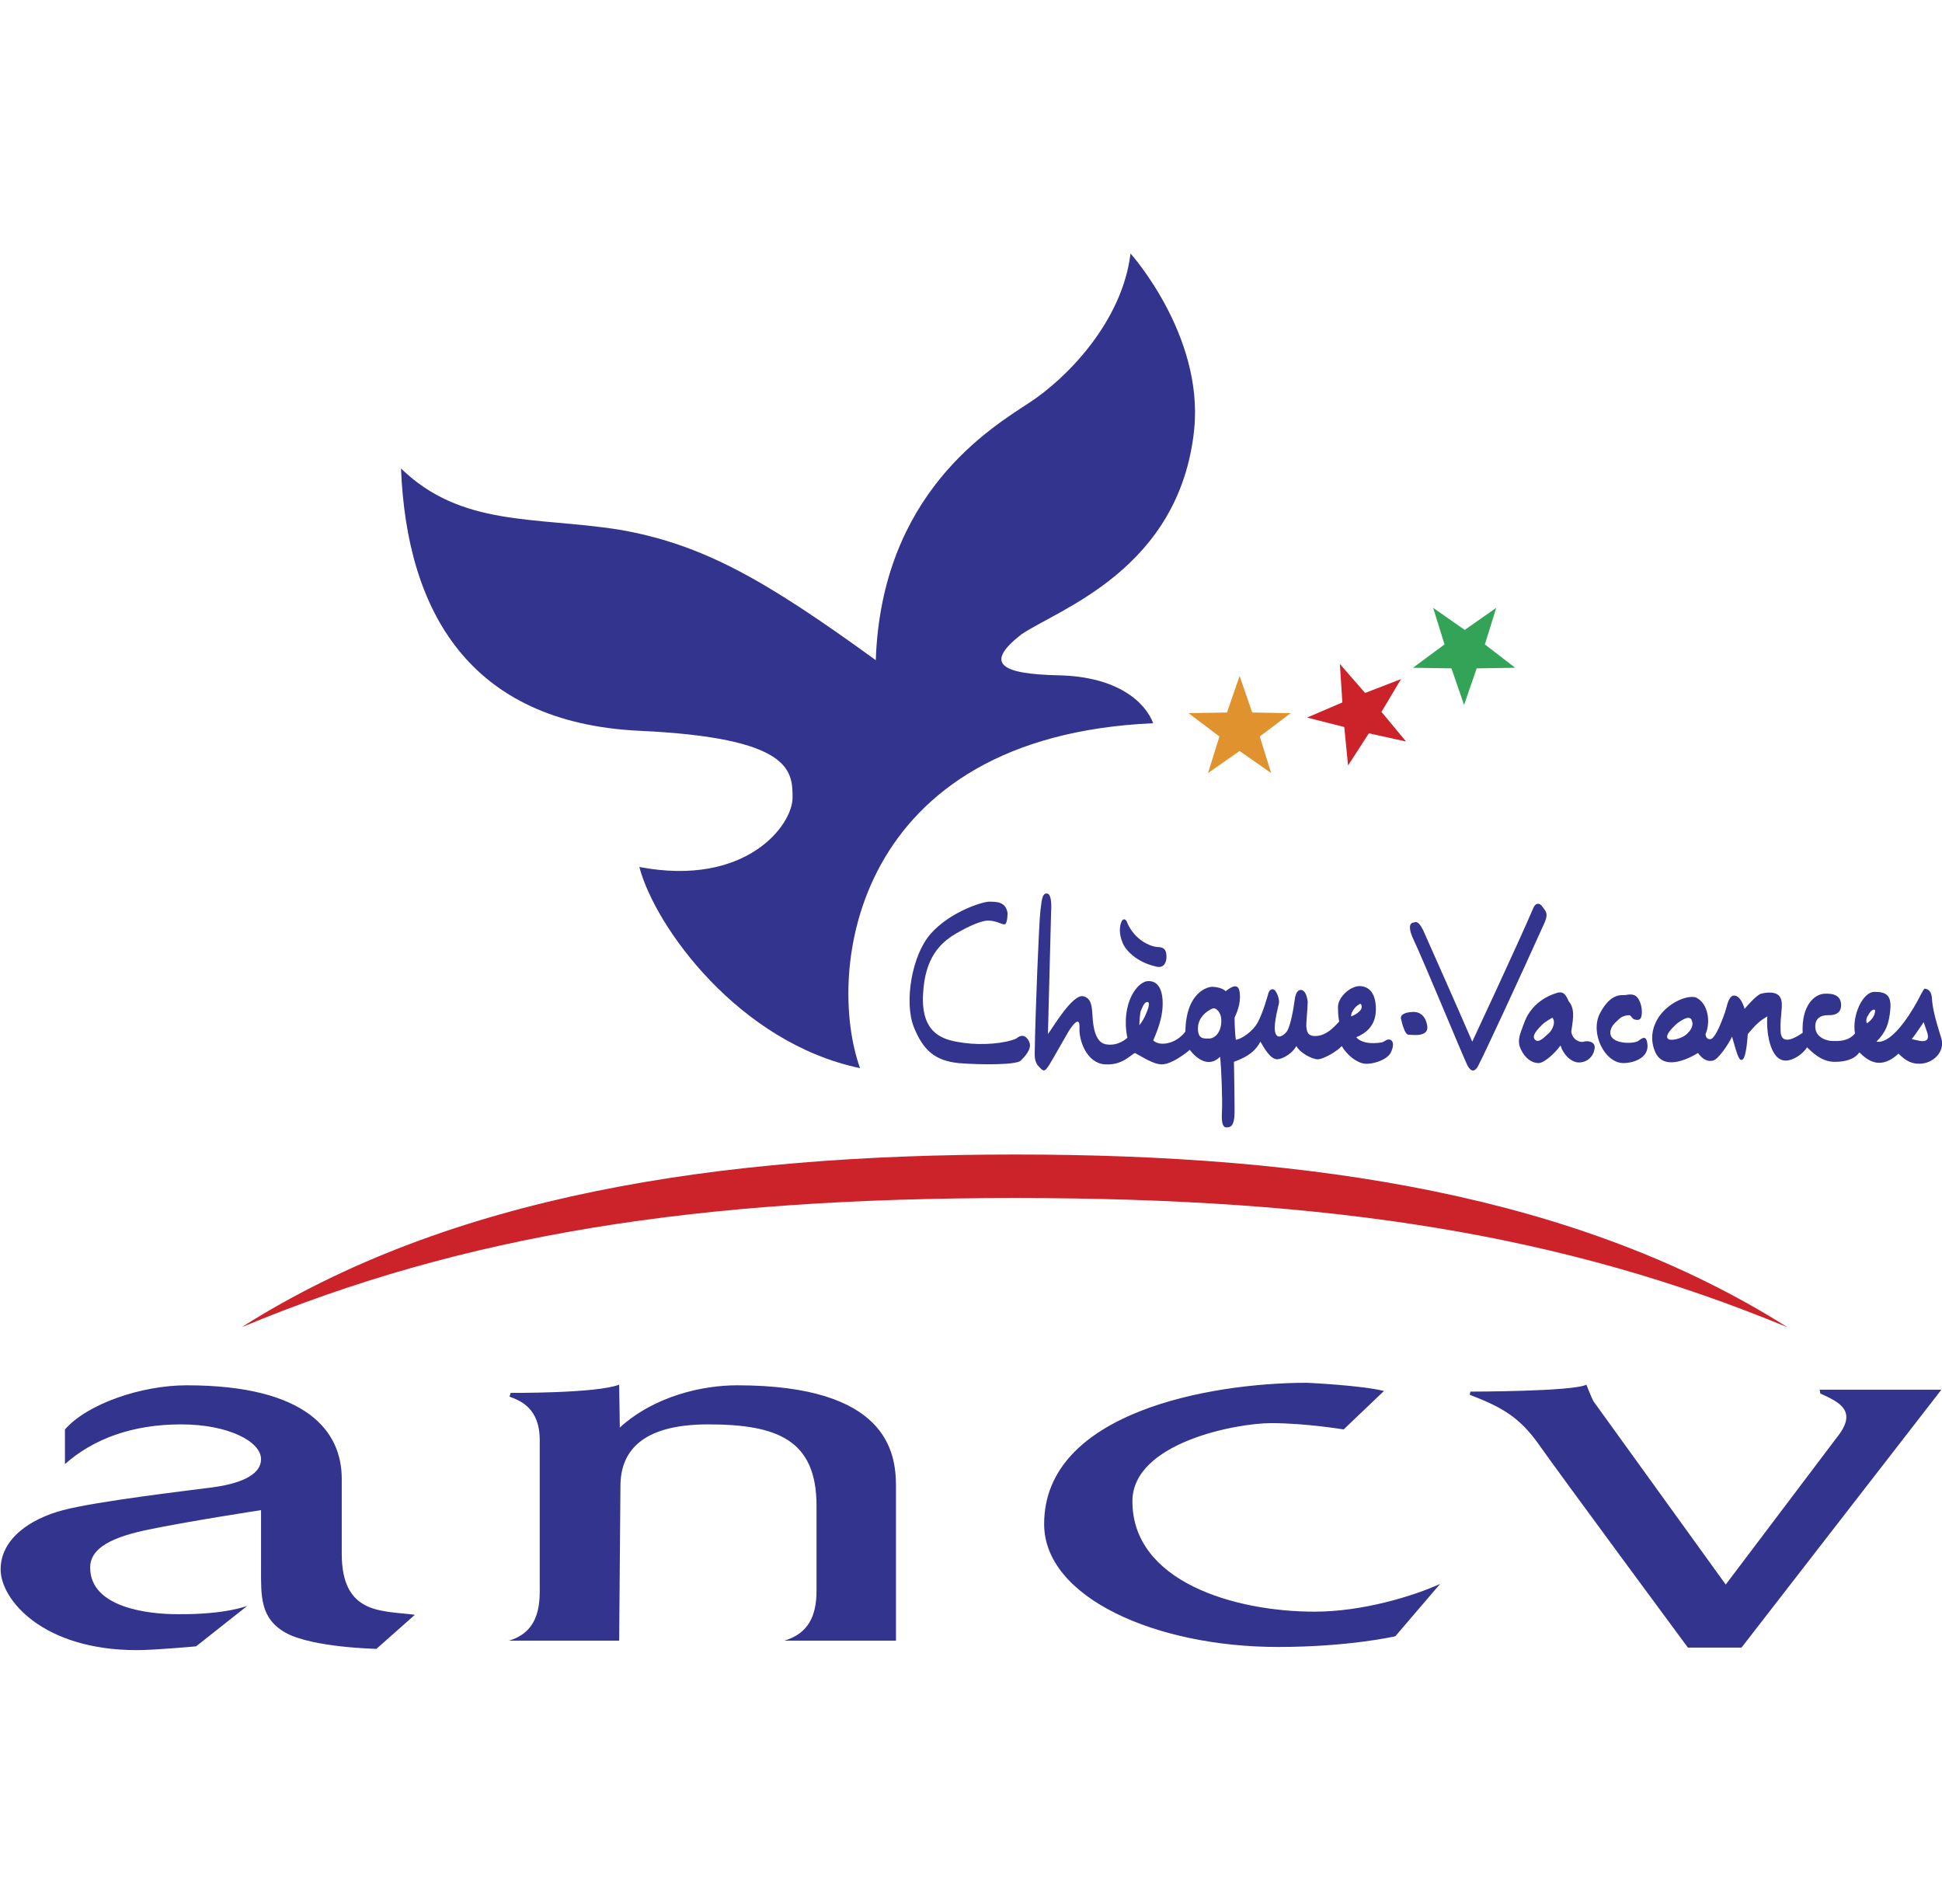 <?xml version="1.0" encoding="utf-8"?>
<!-- Generator: Adobe Illustrator 19.0.0, SVG Export Plug-In . SVG Version: 6.00 Build 0)  -->
<svg version="1.1" id="图层_1" xmlns="http://www.w3.org/2000/svg" xmlns:xlink="http://www.w3.org/1999/xlink" x="0px" y="0px"
	 width="308px" height="302px" viewBox="2192 0 308 302" style="enable-background:new 2192 0 308 302;" xml:space="preserve">
<style type="text/css">
	.st0{fill:#33348E;}
	.st1{fill:#E0922F;}
	.st2{fill:#CC2229;}
	.st3{fill:#33A457;}
</style>
<g>
	<path class="st0" d="M2255.6,74.3c0.9,22.6,10.8,40.3,37.8,41.6c24.1,1.1,24.3,6.3,24.3,10.6c0,4.4-7.4,14.2-24.3,11
		c2.5,9.5,15.8,27.9,35,31.9c-5.5-15.4-1.1-52.6,46.5-54.7c-1.3-3.4-5.7-7.4-15-7.6c-9.3-0.2-11.8-1.9-5.9-6.5
		c5.9-4,25.1-10.3,27.4-32.5c1.5-15-10.1-27.9-10.1-27.9c-1.3,10.8-10.1,19.8-16.1,23.7c-6.1,4-23.4,14.4-24.3,40.8
		c-17.5-12.7-27.4-18.4-40.7-20.7C2276.8,81.9,2265.2,83.6,2255.6,74.3L2255.6,74.3z"/>
	<path class="st1" d="M2386.6,113l2-5.8l2,5.8l6.1,0.1l-4.9,3.7l1.8,5.8l-5-3.5l-5,3.5l1.8-5.8l-4.9-3.7L2386.6,113L2386.6,113z"/>
	<path class="st2" d="M2404.9,111.4l-0.4-6.1l4,4.6l5.7-2.2l-3.1,5.2l3.9,4.7l-5.9-1.3l-3.3,5.1l-0.6-6.1l-5.9-1.5L2404.9,111.4
		L2404.9,111.4z"/>
	<path class="st3" d="M2421.1,102.2l-1.8-5.8l5,3.5l5-3.5l-1.8,5.8l4.8,3.7l-6.1,0.1l-2,5.8l-2-5.8l-6.1-0.1L2421.1,102.2
		L2421.1,102.2z"/>
	<path class="st0" d="M2353.2,164.7c-1.8,0.8-5.4,1.1-8.3,0.7c-2.8-0.4-6.9-1-6.5-7.8c0.3-5.8,2.8-7.9,4.5-9.1
		c1.9-1.2,4.5-2.5,5.8-2.5s2.1,0.6,2.6,0.6c0.5,0,0.5-1.8,0.5-1.8c-0.3-1.8-1.7-1.8-3-1.8c-1.3,0.1-6.2,1.7-9.2,5.1
		c-3,3.4-4.2,10.8-2.7,14.7c1.5,3.8,3.4,5.4,7.1,5.8c3.7,0.3,9.2,0.3,9.9-0.4c0.7-0.7,1.7-1.8,1.4-2.8
		C2355,164.5,2354.2,163.8,2353.2,164.7L2353.2,164.7z M2412.5,164.9c-0.5-0.2-0.9,0.3-1.3,0.4c-0.4,0.1-3,0.5-4.1-0.8
		c1.5-0.6,3-1.8,3.1-4.1c0.1-2.4-0.7-3.8-2.3-4c-1.6-0.2-3.7,1.7-3.7,3.3c0,1.6,0.2,2.3,0.2,2.3c-1,1.1-2.1,2.2-3.6,2.3
		c-1.5,0.1-1.5-0.8-1.6-1.3c-0.1-0.5,0.2-3.1,0.2-4.1c-0.1-0.9-0.4-1.9-1.1-1.9s-0.9,1-1,1.8c-0.1,0.8-0.6,4.1-1.3,4.9
		s-1.6,1.1-1.8-0.2c-0.2-1.2,0.6-4.2,0.6-4.2c0.2-0.7-0.2-1.7-0.5-2.1c-0.2-0.4-0.8-0.5-1.1,0.2c-0.2,0.7-0.9,3.2-1.7,4.7
		c-0.8,1.5-2.6,2.7-3.5,2.8c-0.2-1.5-0.2-3.5-0.2-3.5c0.7-1.5,1-2.8,0.8-4.1c-0.2-1.3-1.1-1-2.2-0.1c-0.7-0.7-2.2-0.7-2.2-0.7
		c-0.5,0-4.1,0.7-4.2,7.1c-1.5,2-4.1,2.4-5.1,1.4c1.1-2.5,1.5-4.2,1.5-5.9c0-1.7-0.5-3.5-2.2-3.5c-1.8-0.1-4.5,3.6-3.4,9
		c-1.3,1.1-2.6,1.2-3.5,1s-1.6-1.1-1.9-3.1c-0.3-2,0.1-4.1-1.6-4.5c-1.7-0.4-4.9,5.1-5.6,6c0.1-4.2,0.5-19.3,0.5-19.3
		c0.1-1.5,0-3-0.7-3c-0.8,0-0.8,1.4-1,2.8c-0.2,1.5-0.8,16-0.9,22.6c0,0.8,0.1,1.5,0.7,2.1c0.6,0.6,0.8,1,1.6-0.3
		c0.8-1.3,2.4-4.2,3-5.2c0.6-1,1.9-2.8,1.8-0.7c-0.1,2.1,1.2,5.6,4,5.8c2.8,0.2,4.1-1.5,4.8-1.8c1,0.5,3,1.9,4.4,1.8
		c1.5-0.1,3.6-1.7,4.3-2.3c0.9,1.2,2.9,3,4.8,1.1c0.2,1.5,0.4,7,0.3,8.7c-0.1,1.7,0.1,2.5,0.7,2.5c0.6,0,1.3-0.1,1.3-2.5
		c0-2.5-0.1-7.9-0.1-7.9c2.5-0.9,3.5-1.9,4.2-3.2c0.7,1.2,1.6,2.8,2.7,2.8c1-0.1,2.4-1,3-2.1c0.6,1.1,2.5,2.1,3.4,2.1
		c0.9,0,3.1-1.3,3.8-2.1c0.8,1.4,2.4,2.7,3.7,2.8c1.3,0.1,3.5-0.6,4.1-1.8C2413.1,165.8,2413,165.1,2412.5,164.9L2412.5,164.9z
		 M2373.8,160.7c-0.2,0.5-0.6,1.3-1.1,1.9c0-0.5,0.1-1.8,0.2-2.2c0.2-0.4,0.5-1.5,1.1-1.5C2374.5,159,2374,160.2,2373.8,160.7
		L2373.8,160.7z M2383.8,164.7c-0.8,0-1.9,0.2-1.8-1.8c0.1-2,2.2-3,2.5-3c0.3,0,1.2,0.5,1.2,2
		C2385.7,163.8,2384.6,164.7,2383.8,164.7z M2407.8,159.2c0.6,0.8-0.5,1.6-1.5,2C2406.2,160.3,2407.4,159.2,2407.8,159.2z
		 M2416,160.5c-0.8,0-2,0.3-1.8,1.1c0.2,0.8,0.6,2.5,1.2,2.5c0.6,0,3.5,0.5,2.9-1.7C2417.8,160.2,2416,160.5,2416,160.5L2416,160.5z
		 M2436.7,143.9c-0.5-0.8-1.2-0.8-1.6,0.3c-2.4,5.6-9.6,21-9.6,21c-2.5-5.8-7.8-17.7-7.8-17.7c-0.4-0.8-0.9-1.5-1.4-1.2
		c-0.8,0-0.9,0.9-0.3,2.3c2.1,4.5,7.5,17.7,8.7,20.3c0.5,1,1.2,1.4,1.9-0.2c0.8-1.5,6.1-12.9,10.2-22
		C2437.6,145,2437.3,144.7,2436.7,143.9L2436.7,143.9z M2443.2,165.2c-0.5,0.2-1.8-0.2-2-1.6c0.4-2.5,0.5-3.7-0.4-4.8
		c-0.5-1.1-0.8-1.5-1.6-1.4c-0.8,0.2-4.2,1.2-5.5,4.9c-0.5,1.5-1.2,2.6-0.5,4.1c0.7,1.5,1.8,2.2,2.8,2.2c1,0,2.8-1.8,3.5-2.8
		c0.5,1.6,1.8,2.7,2.9,2.7c1.2,0,2.3-0.8,2.5-2.2C2445.1,165.2,2443.8,165,2443.2,165.2L2443.2,165.2z M2437.6,163.9
		c-0.4,0.3-1.4,1.5-2,1.1c-1-0.6,0.5-2,1-2.5c0.5-0.5,1.6-1.1,1.6-1.1C2438.9,162.2,2438,163.6,2437.6,163.9z M2451.8,165.1
		c-0.8,0.5-4.4,0.5-4.4-1.3c0-1.1,0.9-1.7,1.4-2.2c0.5-0.5,1.3-0.6,1.6-0.6c0.3,0,0.4,0.6,0.9,0.7c0.5,0.1,1.1,0.2,1.1-1.2
		c0-1.6-0.8-2.4-0.8-2.4c-0.5-0.5-1.2-0.4-1.8-0.3c-0.5,0.1-2.3-0.5-4.1,3c-1.5,3.1,0.8,7.8,3.8,7.8c1.4,0,3.8-0.7,3.8-2.7
		C2453.2,163.9,2452.4,164.7,2451.8,165.1z M2499.9,164.7c-1-3.2-1.4-4.8-1.5-6.4c-0.1-1.6-1.2-1.5-1.2-1.5s-0.3,0.4-0.8,1.4
		s-4,7.5-6.8,7c1.5-1.5,2-2.8,2.2-5.1c0.2-2.2-0.6-2.8-2.5-2.8s-3.6,3.8-3.1,6.6c-1.1,1.3-2.6,1.2-3.5,1.2c-0.9,0-2.8-0.5-2.8-2.3
		c0-1.8,1.6-1.8,2.2-1.8s1.9-0.1,1.9-1.6c0-1.5-1.2-1.9-2.7-1.8c-1.5,0.1-3.6,1.8-3.4,6.2c-1.3,0.9-3.5,2.1-3.5-0.4
		c-0.1-2.5,0.5-4,0-5.1c-0.5-1.2-2.4-0.9-3.1-0.7c-0.7,0.2-2.2,1.9-2.6,2.4c-0.4-1.3-1-2.2-1.8-2.1c-0.8,0.2-1,1.7-1.3,2.6
		c-0.3,0.9-1.5,4.2-2.3,4.3c-0.8,0.1-0.8-0.8-0.8-0.8c0.8-1.8,0.5-4.8-1.5-5.8c-1.2-0.4-3.6,0.5-5.2,2.2s-2.3,4.1-1.3,6.4
		c1,2.4,3.8,2,6.8,0.2c0.8,1.1,1.6,1.4,2.4,1.2c0.8-0.2,2.4-2.5,3-3.8c0.7,2.4,1,3.7,1.5,3.7c0.5,0,0.8-1.4,1-4.1
		c1-1.2,1.8-2.1,3.1-2.8c-0.2,2,0.3,7,2.9,7c1.2,0,2.7-1,3.4-2.1c1.5,1.5,2.8,2.3,4.4,2.3c1.7,0,3.1-0.4,3.9-1.5
		c1.4,1.4,3.4,2.8,6.2,0.2c1.2,1.2,2.1,1.6,3.3,1.6C2498.7,168.7,2500.5,166.7,2499.9,164.7L2499.9,164.7z M2459.4,164.1
		c-0.7,0.6-2.5,1.1-2.9,0.6c-0.4-0.5,0.5-1.5,1.5-2.4c1.1-0.8,1.8-1.1,2.2-0.7C2460.8,162.6,2460.1,163.5,2459.4,164.1z
		 M2488.1,162.3c-0.2-0.4-0.1-0.9,0.2-1.3c0.2-0.4,0.7-1.1,1.1-0.8C2489.4,161.1,2488.8,161.8,2488.1,162.3L2488.1,162.3z
		 M2497.6,164.9c-0.5,0.5-1.7,0-2.4-0.1c0.5-0.6,1.9-2.7,1.9-2.7C2497.4,163.2,2498.1,164.4,2497.6,164.9L2497.6,164.9z"/>
	<path class="st0" d="M2375.4,153.3c1.2,0.3,1.6-0.7,1.6-1.5c0-0.8-0.1-1.6-1.4-1.6c-1.2-0.1-3.6-1.1-4.8-3.8
		c-0.1-0.5-0.6-0.9-0.9-0.3c-0.4,0.8-0.4,2.1,0.1,3.3C2370.4,150.6,2372.2,152.6,2375.4,153.3L2375.4,153.3z M2221.6,219.7
		c-7.1,0-15.7,2.9-19.3,7v5.5c4.5-4,10.7-6.3,18.4-6.3c7.7,0,12.7,2.8,12.7,5.5c0,2.8-4,4-7.8,4.5c-3.8,0.5-18.3,2.2-23.6,3.6
		c-5.3,1.4-9.9,4.6-9.9,9.4c0,4.8,6.7,12.8,21.6,12.8c2.9,0,9.4-0.6,9.4-0.6l8.1-6.4c-4.3,1.4-9.8,1.3-11.1,1.3
		c-4.5,0-13.8-1-13.8-7.4c0-2.5,2.2-4.5,8.7-5.9c6.6-1.4,18.4-3.2,18.4-3.2v9.1c0,4.5-0.2,8.1,4,10.4c4.3,2.3,14.3,2.5,14.3,2.5
		l6.1-5.4c-5.1-0.7-11.6,0.1-11.6-9.7v-11.9C2246.2,227.1,2240.8,219.7,2221.6,219.7L2221.6,219.7z M2290.2,219.6
		c-3.6,1.4-17.2,1.3-17.2,1.3l-0.2,0.6c1.6,0.6,4.8,1.7,4.8,6.9v22.9c0,2.4,0.3,7.4-4.9,8.9h17.5l0.2-24.5c0-5.2,3-9.8,13.9-9.8
		s17.2,2.4,17.2,12.9v13.5c0,4.1-1.4,6.8-5.1,7.9h17.7v-24.5c0-5.4-1.4-16-25.2-16c-5.5,0-13.1,1.7-18.6,6.7L2290.2,219.6
		L2290.2,219.6z M2411.5,220.6c-3.6-0.9-12.2-1.3-12.2-1.3c-15.4,0-41.7,4.7-41.7,22.4c0,11.7,17.8,19.5,37.1,19.5
		c11.3,0,18.6-1.7,18.6-1.7l7.1-8.3c-4.4,2-12.4,4.4-19.9,4.4c-12.8,0-28.9-4.8-28.9-17.5c0-9.3,16.5-12.4,22-12.4
		c5.5,0,11.5,1,11.5,1L2411.5,220.6L2411.5,220.6z M2443.6,219.6c-2.1,1.1-18.4,1.1-18.4,1.1l-0.1,0.5c5.2,2,7.9,3.6,10.9,7.8
		c3,4.3,23.7,32.3,23.7,32.3h8.5l31.7-40.9h-19.3l0.1,0.6c3.1,1.4,6,2.8,2.6,7l-17.6,23.3l-21-29.1
		C2444.3,221.4,2443.6,219.6,2443.6,219.6L2443.6,219.6z"/>
	<path class="st2" d="M2353,190c50.4,0,87,5.8,122.5,20.5c-33.2-21-75.5-27.4-122.5-27.4c-47,0-89.6,6.4-122.7,27.4
		C2265.8,195.7,2302.6,190,2353,190z"/>
</g>
</svg>
